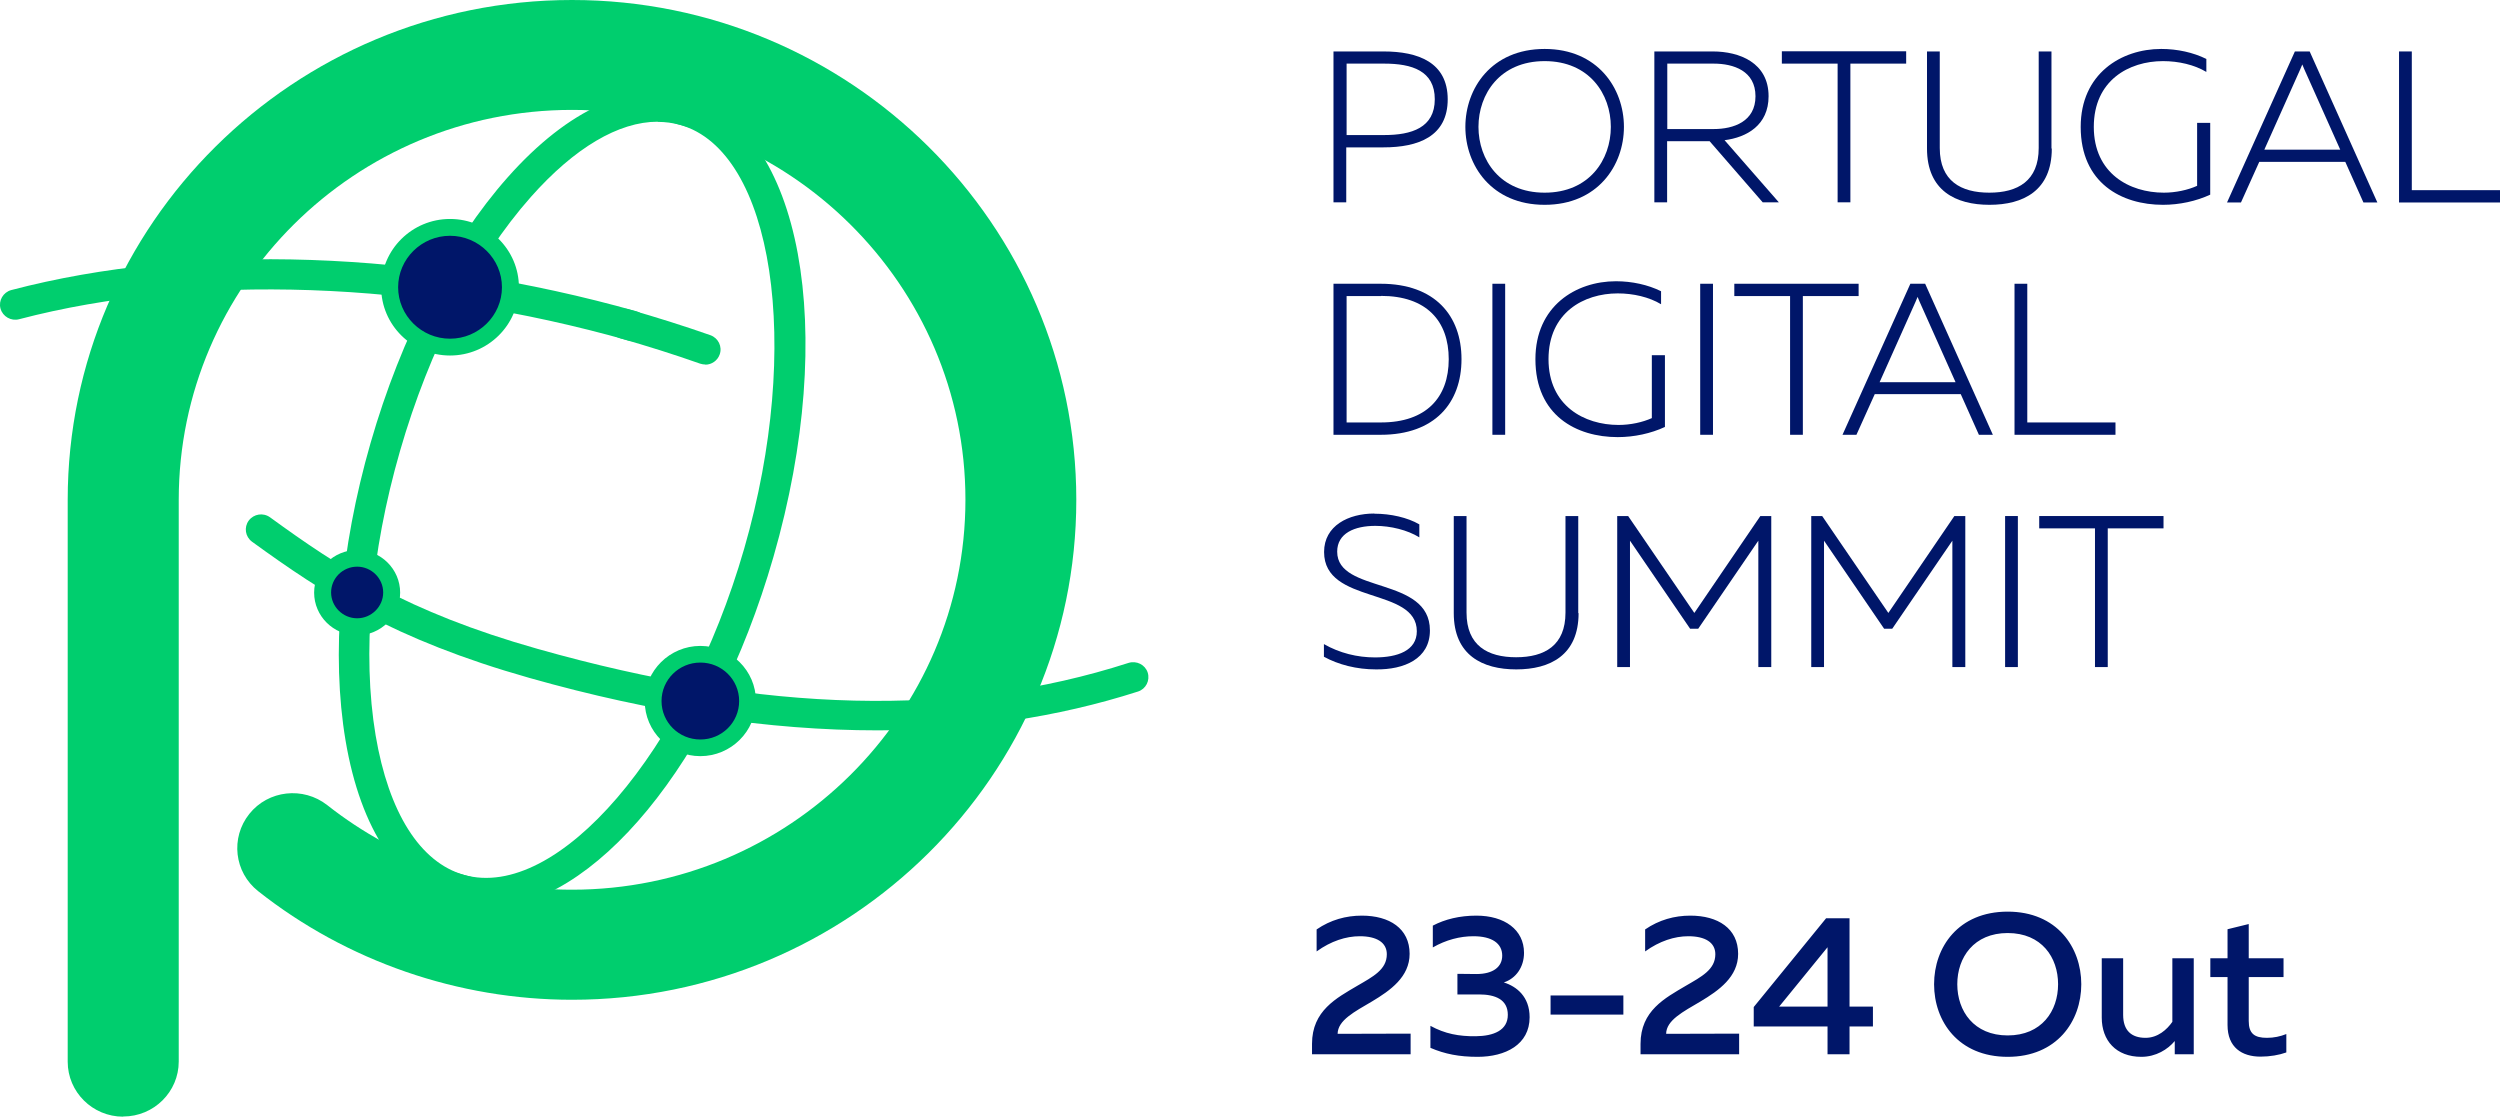 <svg width="150" height="67" viewBox="0 0 150 67" fill="none" xmlns="http://www.w3.org/2000/svg">
<g clip-path="url(#clip0_128_251)">
<path d="M86.863 5.955C86.863 8.193 85.089 8.842 83.013 8.842H80.775V12.139H80.009V3.087H83.013C85.089 3.087 86.863 3.737 86.863 5.965V5.955ZM83.053 3.817H80.796V8.103H83.053C84.696 8.103 86.087 7.663 86.087 5.955C86.087 4.246 84.716 3.817 83.053 3.817Z" fill="#001669"/>
<path d="M92.679 2.937C95.864 2.937 97.436 5.305 97.436 7.613C97.436 9.921 95.864 12.289 92.679 12.289C89.494 12.289 87.922 9.921 87.922 7.613C87.922 5.305 89.484 2.937 92.679 2.937ZM92.679 3.667C89.998 3.667 88.708 5.645 88.708 7.613C88.708 9.581 89.998 11.56 92.679 11.56C95.36 11.56 96.65 9.581 96.65 7.613C96.65 5.645 95.36 3.667 92.679 3.667Z" fill="#001669"/>
<path d="M99.251 3.087H102.768C104.361 3.087 106.115 3.757 106.115 5.775C106.115 7.513 104.804 8.243 103.474 8.412L106.73 12.139H105.762L102.577 8.472H100.027V12.139H99.261V3.087H99.251ZM102.819 7.743C104.018 7.743 105.329 7.293 105.329 5.775C105.329 4.256 104.018 3.817 102.819 3.817H100.037V7.743H102.819Z" fill="#001669"/>
<path d="M114.37 3.817H111.023V12.139H110.257V3.817H106.911V3.077H114.37V3.817Z" fill="#001669"/>
<path d="M123.108 8.912C123.108 11.44 121.395 12.289 119.369 12.289C117.343 12.289 115.62 11.44 115.62 8.912V3.087H116.386V8.882C116.386 10.86 117.656 11.56 119.359 11.56C121.062 11.56 122.322 10.86 122.322 8.882V3.087H123.088V8.912H123.108Z" fill="#001669"/>
<path d="M129.68 2.937C130.638 2.937 131.595 3.147 132.381 3.537V4.316C131.666 3.887 130.718 3.667 129.781 3.667C127.745 3.667 125.628 4.816 125.628 7.613C125.628 10.411 127.775 11.56 129.831 11.56C130.547 11.56 131.273 11.4 131.827 11.15V7.373H132.613V11.68C131.777 12.069 130.769 12.289 129.781 12.289C127.301 12.289 124.842 10.99 124.842 7.613C124.842 4.426 127.271 2.937 129.67 2.937H129.68Z" fill="#001669"/>
<path d="M137.703 3.087H138.58L142.642 12.149H141.806L140.717 9.711H135.556L134.458 12.149H133.621L137.693 3.087H137.703ZM140.415 8.982L138.258 4.156L138.137 3.867C138.096 3.956 138.056 4.046 138.016 4.156L135.859 8.982H140.405H140.415Z" fill="#001669"/>
<path d="M144.708 11.41H150V12.149H143.942V3.087H144.708V11.41Z" fill="#001669"/>
<path d="M87.69 21.551C87.69 24.168 86.097 26.087 82.842 26.087H80.009V17.025H82.842C86.097 17.025 87.69 18.943 87.69 21.551ZM82.862 17.764H80.796V25.347H82.862C85.573 25.347 86.924 23.849 86.924 21.551C86.924 19.253 85.583 17.754 82.862 17.754V17.764Z" fill="#001669"/>
<path d="M90.31 26.087H89.544V17.025H90.31V26.087Z" fill="#001669"/>
<path d="M96.963 16.875C97.92 16.875 98.878 17.085 99.664 17.474V18.254C98.948 17.824 98.001 17.604 97.064 17.604C95.028 17.604 92.911 18.753 92.911 21.551C92.911 24.348 95.058 25.497 97.114 25.497C97.83 25.497 98.555 25.337 99.11 25.087V21.311H99.896V25.617C99.059 26.007 98.051 26.227 97.064 26.227C94.584 26.227 92.125 24.928 92.125 21.551C92.125 18.364 94.554 16.875 96.953 16.875H96.963Z" fill="#001669"/>
<path d="M102.779 26.087H102.012V17.025H102.779V26.087Z" fill="#001669"/>
<path d="M111.517 17.764H108.171V26.087H107.405V17.764H104.059V17.025H111.517V17.764Z" fill="#001669"/>
<path d="M114.632 17.025H115.509L119.571 26.087H118.734L117.645 23.649H112.485L111.386 26.087H110.55L114.622 17.025H114.632ZM117.333 22.93L115.176 18.104L115.055 17.814C115.015 17.904 114.974 17.994 114.934 18.104L112.777 22.93H117.323H117.333Z" fill="#001669"/>
<path d="M121.637 25.347H126.929V26.087H120.871V17.025H121.637V25.347Z" fill="#001669"/>
<path d="M82.469 30.822C83.446 30.822 84.454 31.052 85.16 31.462V32.241C84.454 31.802 83.436 31.552 82.519 31.552C81.279 31.552 80.231 31.991 80.231 33.1C80.231 35.638 85.795 34.559 85.795 37.826C85.795 39.535 84.243 40.184 82.559 40.164C81.4 40.164 80.312 39.884 79.435 39.405V38.645C80.372 39.185 81.441 39.445 82.499 39.445C83.84 39.445 85.009 39.045 85.009 37.876C85.009 35.199 79.445 36.297 79.445 33.12C79.445 31.542 80.906 30.812 82.459 30.812L82.469 30.822Z" fill="#001669"/>
<path d="M94.715 36.787C94.715 39.315 93.002 40.164 90.976 40.164C88.95 40.164 87.226 39.315 87.226 36.787V30.962H87.992V36.757C87.992 38.735 89.262 39.435 90.966 39.435C92.669 39.435 93.929 38.735 93.929 36.757V30.962H94.695V36.787H94.715Z" fill="#001669"/>
<path d="M106.266 40.024H105.5V32.441L101.892 37.726H101.408L97.799 32.441V40.024H97.033V30.962H97.689L101.66 36.777L105.621 30.962H106.276V40.024H106.266Z" fill="#001669"/>
<path d="M117.908 40.024H117.142V32.441L113.533 37.726H113.049L109.441 32.441V40.024H108.675V30.962H109.33L113.301 36.777L117.262 30.962H117.918V40.024H117.908Z" fill="#001669"/>
<path d="M121.072 40.024H120.306V30.962H121.072V40.024Z" fill="#001669"/>
<path d="M129.811 31.702H126.465V40.024H125.699V31.702H122.353V30.962H129.811V31.702Z" fill="#001669"/>
<path d="M29.18 54.491C28.555 54.491 27.94 54.411 27.335 54.241C23.979 53.292 21.64 49.805 20.733 44.43C19.866 39.285 20.401 32.95 22.235 26.576C24.069 20.202 26.992 14.547 30.47 10.63C34.108 6.534 37.949 4.806 41.305 5.755C48.078 7.673 50.326 19.822 46.405 33.42C42.837 45.799 35.57 54.491 29.18 54.491ZM39.46 7.303C37.122 7.303 34.471 8.862 31.851 11.819C28.555 15.536 25.763 20.951 23.999 27.066C22.235 33.18 21.721 39.235 22.537 44.12C23.323 48.766 25.208 51.744 27.839 52.493C33.443 54.072 41.134 45.11 44.651 32.92C48.169 20.721 46.405 9.082 40.811 7.493C40.378 7.373 39.924 7.313 39.46 7.313V7.303Z" fill="#00CE6E"/>
<path d="M7.388 67C5.554 67 4.062 65.521 4.062 63.703V29.993C4.062 13.458 17.639 0 34.32 0C51.001 0 64.578 13.458 64.578 29.993C64.578 46.528 51.001 59.986 34.32 59.986C27.506 59.986 20.814 57.678 15.492 53.472C14.05 52.333 13.819 50.265 14.958 48.836C16.097 47.407 18.193 47.178 19.634 48.307C23.848 51.624 28.928 53.382 34.32 53.382C47.332 53.382 57.926 42.882 57.926 29.983C57.926 17.085 47.342 6.594 34.32 6.594C21.297 6.594 10.724 17.095 10.724 29.993V63.693C10.724 65.511 9.233 66.99 7.398 66.99L7.388 67Z" fill="#00CE6E"/>
<path d="M37.959 20.472C37.878 20.472 37.787 20.462 37.707 20.432C25.047 16.845 11.722 16.385 1.149 19.153C0.665 19.283 0.161 18.993 0.03 18.513C-0.101 18.034 0.192 17.534 0.675 17.404C11.551 14.547 25.229 15.017 38.2 18.683C38.684 18.823 38.967 19.323 38.825 19.802C38.715 20.202 38.342 20.462 37.949 20.462L37.959 20.472Z" fill="#00CE6E"/>
<path d="M42.313 21.87C42.212 21.87 42.111 21.85 42.011 21.82C40.428 21.261 38.805 20.751 37.193 20.292C36.709 20.152 36.426 19.652 36.568 19.173C36.709 18.693 37.213 18.413 37.697 18.553C39.349 19.023 41.002 19.543 42.625 20.112C43.099 20.282 43.351 20.801 43.18 21.271C43.049 21.641 42.696 21.88 42.323 21.88L42.313 21.87Z" fill="#00CE6E"/>
<path d="M52.644 43.821C46.153 43.821 39.168 42.772 31.76 40.674C23.585 38.356 19.392 35.598 15.119 32.501C14.716 32.201 14.625 31.642 14.927 31.232C15.23 30.832 15.794 30.742 16.207 31.042C20.33 34.039 24.382 36.707 32.264 38.935C45.891 42.792 57.482 43.071 67.713 39.774C68.197 39.624 68.71 39.884 68.862 40.354C69.013 40.833 68.751 41.343 68.277 41.493C63.449 43.041 58.228 43.821 52.644 43.821Z" fill="#00CE6E"/>
<path d="M27.002 20.821C29.001 20.821 30.621 19.215 30.621 17.235C30.621 15.254 29.001 13.648 27.002 13.648C25.004 13.648 23.384 15.254 23.384 17.235C23.384 19.215 25.004 20.821 27.002 20.821Z" fill="#001669"/>
<path d="M27.002 21.331C24.724 21.331 22.87 19.492 22.87 17.235C22.87 14.977 24.724 13.138 27.002 13.138C29.28 13.138 31.135 14.977 31.135 17.235C31.135 19.492 29.28 21.331 27.002 21.331ZM27.002 14.147C25.289 14.147 23.888 15.536 23.888 17.235C23.888 18.933 25.289 20.322 27.002 20.322C28.716 20.322 30.117 18.933 30.117 17.235C30.117 15.536 28.716 14.147 27.002 14.147Z" fill="#00CE6E"/>
<path d="M42.021 44.87C43.585 44.87 44.853 43.613 44.853 42.062C44.853 40.512 43.585 39.255 42.021 39.255C40.456 39.255 39.188 40.512 39.188 42.062C39.188 43.613 40.456 44.87 42.021 44.87Z" fill="#001669"/>
<path d="M42.021 45.369C40.176 45.369 38.684 43.881 38.684 42.062C38.684 40.244 40.186 38.755 42.021 38.755C43.855 38.755 45.357 40.244 45.357 42.062C45.357 43.881 43.855 45.369 42.021 45.369ZM42.021 39.754C40.74 39.754 39.692 40.783 39.692 42.062C39.692 43.341 40.73 44.37 42.021 44.37C43.311 44.37 44.349 43.341 44.349 42.062C44.349 40.783 43.311 39.754 42.021 39.754Z" fill="#00CE6E"/>
<path d="M21.429 37.606C22.575 37.606 23.505 36.685 23.505 35.548C23.505 34.411 22.575 33.49 21.429 33.49C20.282 33.49 19.352 34.411 19.352 35.548C19.352 36.685 20.282 37.606 21.429 37.606Z" fill="#001669"/>
<path d="M21.429 38.116C20.007 38.116 18.848 36.967 18.848 35.558C18.848 34.149 20.007 33 21.429 33C22.85 33 24.009 34.149 24.009 35.558C24.009 36.967 22.85 38.116 21.429 38.116ZM21.429 34C20.562 34 19.866 34.699 19.866 35.548C19.866 36.397 20.572 37.097 21.429 37.097C22.285 37.097 22.991 36.397 22.991 35.548C22.991 34.699 22.285 34 21.429 34Z" fill="#00CE6E"/>
<path d="M78.997 55.766C79.837 55.19 80.761 54.938 81.709 54.938C83.365 54.938 84.577 55.706 84.577 57.23C84.577 58.61 83.425 59.426 82.321 60.086C81.265 60.71 80.269 61.214 80.257 62.03L84.637 62.018V63.254H78.721V62.63C78.721 60.638 80.197 59.882 81.433 59.15C82.381 58.598 83.209 58.178 83.209 57.254C83.209 56.546 82.597 56.174 81.589 56.174C80.761 56.174 79.861 56.462 78.997 57.086V55.766ZM91.441 57.17C91.441 58.022 90.961 58.706 90.229 58.946C90.997 59.186 91.777 59.798 91.777 61.034C91.777 62.678 90.325 63.41 88.657 63.41C87.553 63.41 86.689 63.242 85.825 62.87V61.55C86.701 62.03 87.541 62.186 88.549 62.174C89.629 62.162 90.469 61.814 90.469 60.89C90.469 59.966 89.713 59.666 88.741 59.666H87.445V58.43L88.585 58.442C89.593 58.442 90.133 58.01 90.133 57.338C90.133 56.606 89.521 56.174 88.405 56.174C87.601 56.174 86.761 56.39 85.969 56.846V55.538C86.701 55.154 87.577 54.938 88.585 54.938C90.265 54.938 91.441 55.778 91.441 57.17ZM97.402 59.726V60.878H93.034V59.726H97.402ZM98.708 55.766C99.548 55.19 100.472 54.938 101.42 54.938C103.076 54.938 104.288 55.706 104.288 57.23C104.288 58.61 103.136 59.426 102.032 60.086C100.976 60.71 99.98 61.214 99.968 62.03L104.348 62.018V63.254H98.432V62.63C98.432 60.638 99.908 59.882 101.144 59.15C102.092 58.598 102.92 58.178 102.92 57.254C102.92 56.546 102.308 56.174 101.3 56.174C100.472 56.174 99.572 56.462 98.708 57.086V55.766ZM110.972 55.094V60.398H112.376V61.586H110.972V63.254H109.652V61.586H105.224V60.422L109.568 55.094H110.972ZM109.652 56.834L106.748 60.398H109.652V56.834ZM116.045 59.054C116.045 56.834 117.497 54.698 120.461 54.698C123.413 54.698 124.877 56.834 124.877 59.054C124.877 61.274 123.413 63.41 120.461 63.41C117.497 63.41 116.045 61.274 116.045 59.054ZM123.485 59.054C123.485 57.446 122.501 55.982 120.461 55.982C118.433 55.982 117.437 57.446 117.437 59.054C117.437 60.662 118.433 62.126 120.461 62.126C122.501 62.126 123.485 60.662 123.485 59.054ZM131.625 57.494V63.254H130.485V62.462C130.065 62.966 129.357 63.41 128.481 63.41C126.957 63.41 126.105 62.426 126.105 61.058V57.494H127.389V60.89C127.389 61.826 127.881 62.27 128.733 62.27C129.465 62.27 130.017 61.778 130.341 61.31V57.494H131.625ZM134.924 55.442V57.494H137.012V58.622H134.924V61.262C134.924 62.018 135.272 62.27 136.016 62.27C136.436 62.27 136.82 62.186 137.18 62.042V63.146C136.748 63.302 136.196 63.398 135.632 63.398C134.516 63.398 133.652 62.846 133.652 61.502V58.622H132.62V57.494H133.652V55.754L134.924 55.442Z" fill="#001669"/>
</g>
<defs>
<clipPath id="clip0_128_251">
<rect width="150" height="67" fill="white"/>
</clipPath>
</defs>
</svg>
